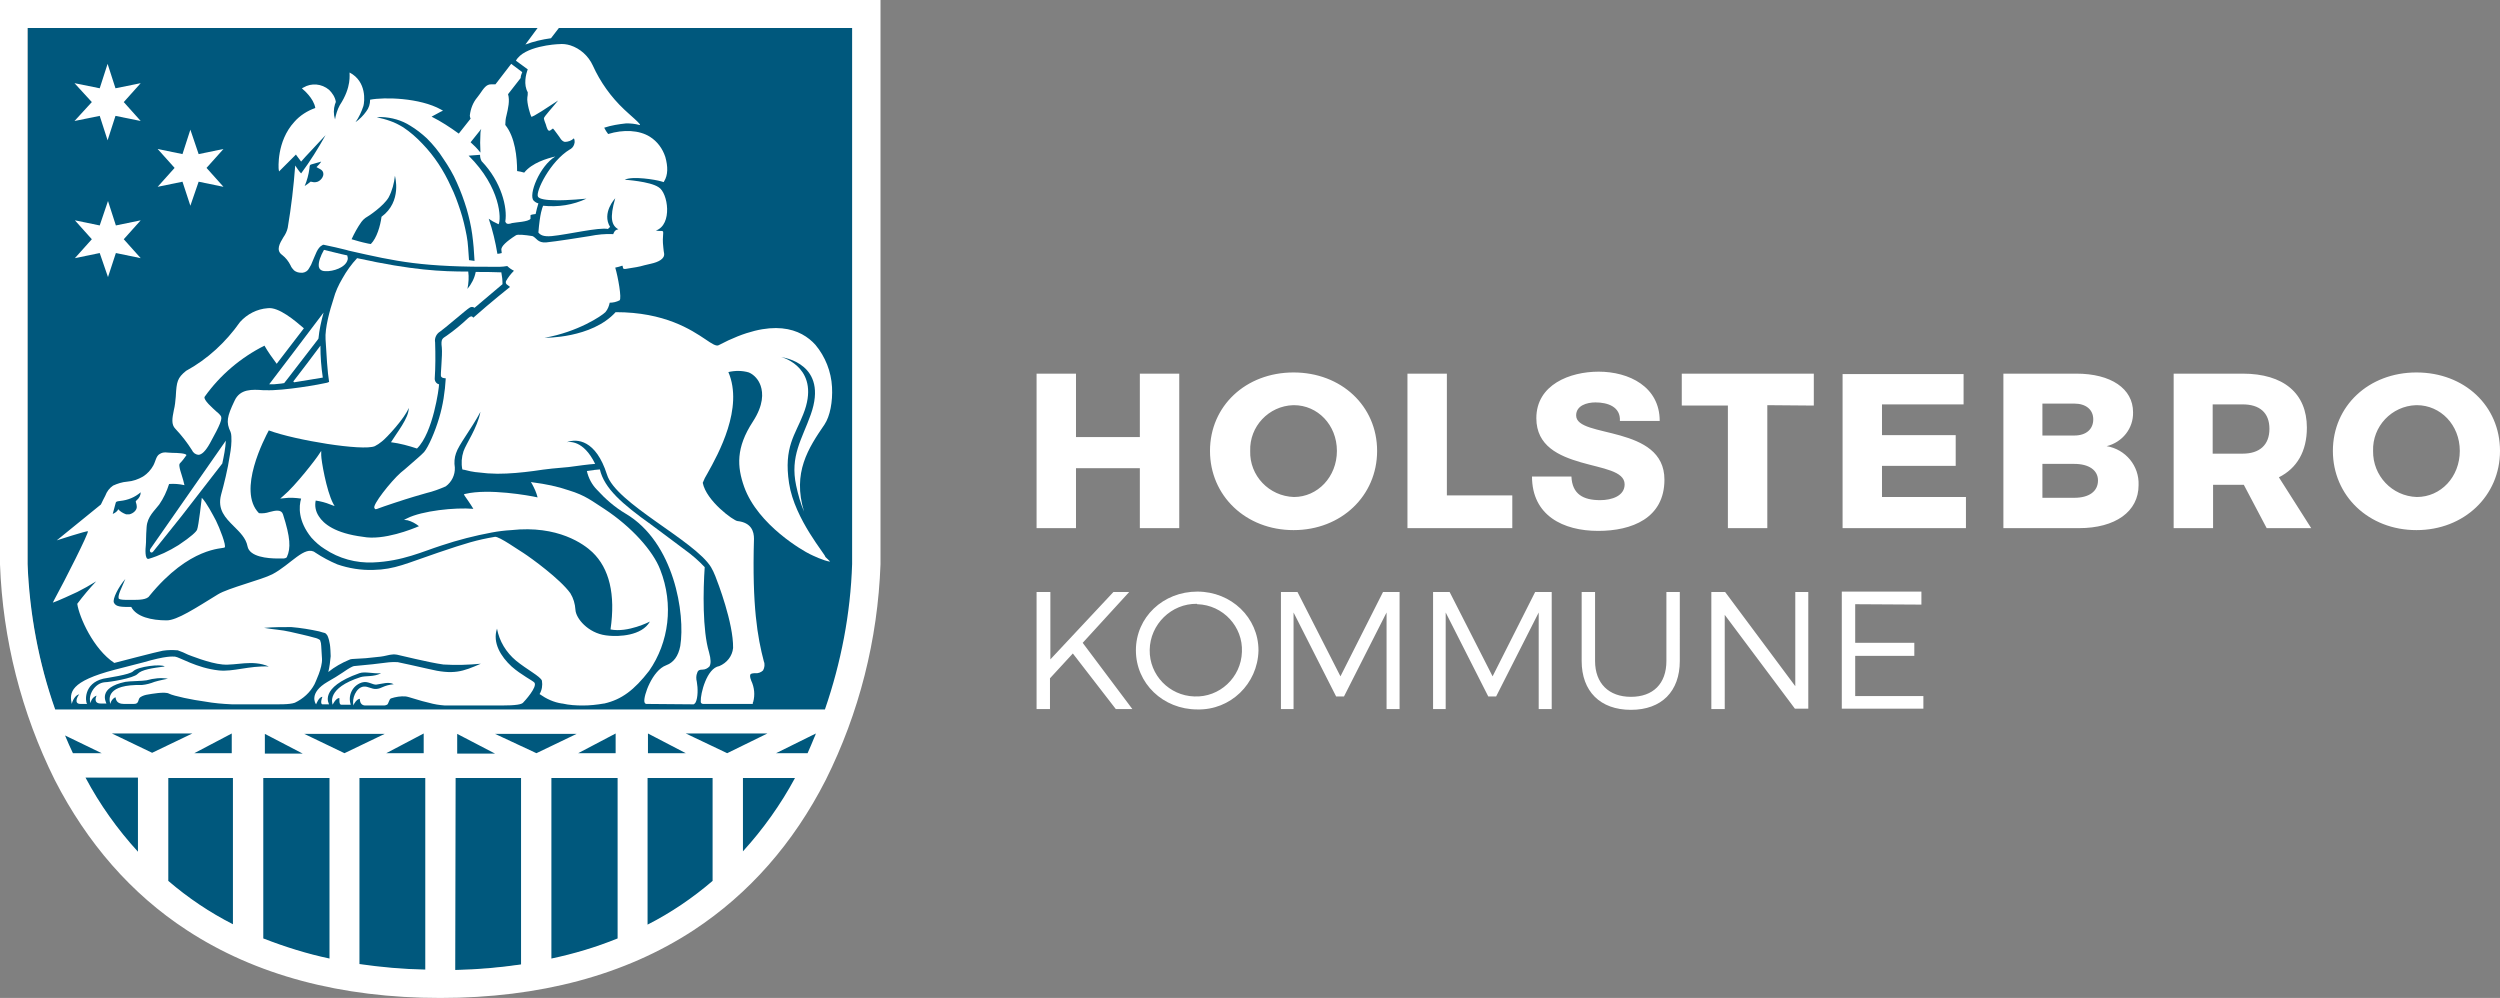 <?xml version="1.0" encoding="utf-8"?>
<!-- Generator: Adobe Illustrator 23.0.2, SVG Export Plug-In . SVG Version: 6.00 Build 0)  -->
<svg version="1.1" id="Lag_1" xmlns="http://www.w3.org/2000/svg" xmlns:xlink="http://www.w3.org/1999/xlink" x="0px" y="0px"
	 viewBox="0 0 634.3 253.2" style="enable-background:new 0 0 634.3 253.2;" xml:space="preserve">
<rect x="0" y="0" width="634.3" height="253.2" fill="#808080" stroke="none"/>
<style type="text/css">
	.st0{fill:#00587D;}
	.st1{fill:#FFFFFF;}
	.st2{fill:none;}
</style>
<title>NYT_Ho_Kom_logo_farve_tvaerformat_pos_rgb</title>
<g id="Skjold">
	<path class="st0" d="M7,7.1v136.2c0,0,0.1,102.9,104.8,102.9s104.6-102.9,104.6-102.9V7.1H7z"/>
</g>
<polygon id="Stjerne3" class="st1" points="25.3,29.4 27.3,35.6 29.3,29.4 35.7,30.7 31.4,25.9 35.7,21.1 29.3,22.4 27.3,16.2 
	25.3,22.4 18.9,21.1 23.3,25.9 18.9,30.7 "/>
<polygon id="Stjerne2" class="st1" points="46.3,46.1 48.3,52.2 50.4,46.1 56.7,47.4 52.4,42.6 56.7,37.8 50.4,39.1 48.3,32.9 
	46.3,39.1 40,37.8 44.3,42.6 40,47.4 "/>
<polygon id="Stjerne1" class="st1" points="29.4,57.2 27.4,51 25.3,57.2 19,55.9 23.3,60.7 19,65.5 25.3,64.2 27.4,70.3 29.4,64.2 
	35.7,65.5 31.4,60.7 35.7,55.9 "/>
<path id="Bro-Outline" class="st1" d="M0,0v143.2c0.7,19,5.4,37.6,13.9,54.7c8.2,16,19.4,28.9,33.5,38.1
	c17.4,11.4,39.1,17.2,64.3,17.2s46.9-5.8,64.3-17.2c14-9.2,25.3-22,33.5-38.1c8.5-17,13.2-35.6,13.9-54.7V0H0z M18.5,191.1
	c-0.7-1.5-1.4-3-2-4.5l9.3,4.5L18.5,191.1L18.5,191.1z M35,216.1L35,216.1c-5.2-5.7-9.7-12-13.3-18.8H35L35,216.1z M28.4,186.1h20.4
	l-10.2,4.9L28.4,186.1z M59.1,234.5L59.1,234.5c-5.9-3-11.4-6.7-16.4-11v-26.1h16.4V234.5z M49.3,191.1l9.5-5v5H49.3z M83.6,243.2
	L83.6,243.2c-5.7-1.2-11.4-3-16.8-5.1v-40.7h16.8L83.6,243.2z M67.2,191.2v-5l9.6,5H67.2z M77.2,186.2h20.4l-10.2,4.9L77.2,186.2z
	 M107.9,246L107.9,246c-5.6-0.1-11.1-0.6-16.7-1.4v-47.2h16.7L107.9,246z M98,191.1l9.5-5v5H98z M132.2,244.7L132.2,244.7
	c-5.5,0.8-11.1,1.3-16.7,1.4l0.1-48.7h16.6V244.7z M116,191.2v-5l9.6,5H116z M125.6,186.2h20.7l-10.2,4.9L125.6,186.2z M156.7,238.1
	L156.7,238.1c-5.4,2.2-11.1,3.9-16.8,5.1v-45.8h16.8L156.7,238.1z M146.7,191.1l9.5-5v5H146.7z M180.8,223.5L180.8,223.5
	c-5,4.3-10.6,8.1-16.5,11.1v-37.2h16.5L180.8,223.5z M164.4,191.1v-5l9.6,5H164.4z M174,186.1h20.7l-10.2,5L174,186.1z M188.5,216
	v-18.6h13.2C198.1,204.1,193.6,210.4,188.5,216L188.5,216z M206.6,187.1c-0.5,1.3-1.1,2.6-1.7,4h-8l10.1-5
	C206.9,186.5,206.7,186.9,206.6,187.1L206.6,187.1z M216.2,143.1c-0.4,12.6-2.8,25-6.9,36.9l0,0H14l0,0c-4.2-11.9-6.5-24.3-7-36.9
	V7.1h129.4l-3.1,4.2c2.1-0.8,4.3-1.3,6.5-1.6l2-2.6h74.4L216.2,143.1z"/>
<path id="Lanse1" class="st1" d="M56.4,117.6c0.4-1.9,0.8-3.8,0.9-5.8c0,0-18.6,26.7-19.1,27.4s0.2,1.4,0.7,0.7l7.2-9l0,0l0,0
	L56.4,117.6z"/>
<path id="Drage" class="st1" d="M167.5,144.5c-1.8-4.7-7.2-10.8-14.2-15.4c-3-1.9-4.7-3.4-9-4.7c-2.9-1-5.9-1.6-9-2l-0.6-0.1
	l0.3,0.5c0.6,1.1,1.1,2.2,1.4,3.4c-2.2-0.5-12.4-2.3-18.3-0.9l-0.4,0.1l0.2,0.4c0,0,1.5,2.1,2.2,3.3c-4.7-0.4-13,0.5-16.8,2.4
	l-0.8,0.4l0.9,0.1c1.1,0.3,2,0.8,2.9,1.5c-1.6,0.7-9,3.7-14.2,2.7c-7.1-0.9-10-3.3-11.2-5.2c-0.8-1.2-1.1-2.6-0.8-4
	c1.3,0.2,2.5,0.5,3.7,1l1.1,0.4l-0.4-0.7c-1.7-3.3-3-10.9-3-12.2v-1.1l-0.6,0.9c-0.6,1-5.9,7.9-9,10.5l-0.8,0.7l1-0.1
	c1.4-0.2,2.9-0.1,4.3,0.1c-0.6,2-0.8,5.7,2.6,9.9c1,1.1,2.1,2.1,3.4,2.9l0,0c3.6,2.4,7.9,3.6,12.3,3.4c7.4-0.3,12.6-2.8,17.3-4.3
	c4.2-1.4,8.5-2.5,12.8-3.3c1.6-0.3,3.2-0.5,4.9-0.6c11.9-1.3,18.5,3.6,20.6,5.6c4.3,4.1,5.9,10.7,4.6,19.6c4.4,0.9,10-2,10-2
	c-2.1,3.7-8,3.8-10.3,3.6l-0.9-0.1c-4.5-0.6-7.6-4.3-7.7-6.5c-0.1-1.5-0.5-2.9-1.3-4.2c-2.6-3.6-9.9-8.9-11.9-10.2
	c-1.2-0.7-6.1-4.2-7.2-4.1c-4.7,0.8-7.3,1.6-14.4,4c-8,2.7-11,4.3-16.5,4.4c-3.1,0.1-6.2-0.4-9.1-1.4c-1.9-0.8-3.8-1.8-5.6-3
	c-2.6-2-6.3,3.1-10.9,5.5c-2.7,1.4-11.2,3.5-13.8,5.1c-5.7,3.5-10.4,6.6-13,6.6c-3.9,0-7.7-0.9-9-3.4c-2.5,0-3.9,0-4.4-1.1
	c-0.4-0.9,1.1-3.9,2.9-6c-1,2.4-1.9,4-1.7,4.9c0.1,0.5,2.4,0.4,3.7,0.4s3.5,0,4.1-1c10.3-12.6,18.6-11.9,19.1-12.3s-1.3-5-2.2-6.8
	c-0.8-1.5-2.4-4.6-3.6-5.8c0,0-0.8,7.2-1.2,8.1c-0.2,0.5-1.4,1.7-4.7,3.9c-2.4,1.5-4.9,2.7-7.6,3.5c-1,0.2-0.8-2.6-0.7-3.5
	s0-1.9,0.2-4.6s2.1-4.2,3.2-5.7c1.1-1.6,1.9-3.3,2.5-5.2c1.3-0.1,2.6,0,3.9,0.3c-0.3-1.5-1.2-4-1.2-4.3s-0.3-0.9,0.1-1.3
	c0.6-0.6,1.1-1.3,1.6-2c0-0.5-2.4-0.6-3.5-0.6c-1.4,0-2.2-0.4-3.3,0.3c-0.9,0.5-1,1.8-1.6,2.9c-0.6,1.1-1.5,2.1-2.6,2.8
	c-1.2,0.7-2.6,1.2-4,1.3c-1.3,0.1-2.5,0.5-3.6,1c-0.9,0.6-1.6,1.5-2,2.6c-0.2,0.3-0.9,1.8-1.1,2.2c-6.8,5.5-11.2,9.1-11.2,9.1
	s7.7-2.5,7.9-2.3c0.2,0.5-5.7,12.2-8.6,17.5l-0.3,0.6c0.8-0.2,5.6-2.4,6.2-2.7c1.6-0.8,3.2-1.7,4.8-2.7c-1.7,1.8-3.3,3.7-4.8,5.7
	c0.5,3.4,4.1,11.5,9.4,15c0,0,11.1-2.9,12.3-3.1c1.3-0.2,2.5-0.2,3.8-0.1c0.9,0.3,1.8,0.7,2.6,1.1c0.3,0.1,5.4,2.2,8.8,2.5
	s7.5-1.3,11.7,0.5c-5.1-0.2-9.1,1.4-12.7,1c-5.6-0.6-10-3.4-11.1-3.5c-0.7,0-2-0.3-8.2,1.5l-7,1.8c-11.5,3-11.6,5.8-11,8.7
	c0.4-1.5,1.3-2.4,1.9-2.4c-0.5,0.5-1.4,2.4,0.3,2.4h1.7c-0.5-0.6-0.9-5.2,4.1-6.4c0.9-0.2,6.8-1,7.6-1.9c1.2-1.2,7.1-1.9,8-1.2
	c-3.1,0.4-5.9,0.8-6.9,1.9s-7.3,2.1-8.3,2.1c-2.6,0.2-4.4,3.4-3.6,5.3c0.1-0.9,0.7-1.6,1.5-1.9c-0.2,0.4-0.8,2,1.1,2H27
	c-0.1-0.4-2.3-4,4.8-5.5c1-0.2,4.5-0.2,5.4-0.4c1.8-0.5,3.6-0.7,5.4-0.4c0,0-2.5,0.5-3.4,0.8c-1,0.4-2.1,0.7-3.2,0.8
	c-9-0.2-8.4,3.5-8,4.8c0.1-0.7,0.6-1.4,1.3-1.7c0.1,0.2,0,1.7,2.1,1.7h2.6c1.4,0,0.9-1.2,1.6-1.7c0.6-0.4,1.3-0.6,2-0.7
	c0.6-0.1,4.3-0.8,5.3-0.2c1.2,0.6,6,1.6,9.1,2c2.2,0.4,4.5,0.6,6.8,0.7h8.8c3.1,0,5.8,0.1,7.2-0.4c2.1-1,3.9-2.6,5-4.7
	c0.2-0.5,2-4.1,1.9-6.4c-0.1-1.1-0.1-2.2-0.2-3.3c0-0.5-0.1-1-0.3-1.5c-0.4-0.3-0.9-0.5-1.4-0.6c-2.1-0.6-4.1-1-6.2-1.5
	s-4.4-0.6-6.6-1c2.3-0.2,4.6-0.2,6.9-0.2c2.4,0.2,4.8,0.6,7.1,1.1c0.3,0.1,1.3,0.4,1.4,0.4c0.3,0.1,0.5,0.4,0.7,0.7
	c0.3,0.7,0.5,1.5,0.6,2.2c0.1,0.5,0.2,2.4,0.2,3c-0.1,1.3-0.3,2.7-0.6,4c1.6-1.3,3.4-2.3,5.3-3.1c0.2-0.1,0.5-0.2,0.8-0.2
	c0.3,0,3.1-0.2,3.4-0.2l3.8-0.4c0.9-0.1,2.3-0.5,2.6-0.5c0.5-0.1,1-0.1,1.5,0c0.6,0.1,8.1,2,11.8,2.5c3.2,0.2,6.3,0.1,9.5-0.2
	c-4.6,2-6.9,2.9-13.4,1.3c-2.1-0.5-7.2-1.6-7.7-1.7c-1.5-0.1-2.9,0.1-4.4,0.3c-0.4,0.1-2.6,0.3-6.7,0.7c-0.4,0.1-0.7,0.3-1.1,0.5
	c-0.3,0.1-2.7,1.9-5.6,3.5c-4.8,2.8-3.1,5.5-2.9,5.7c0,0,0.7-1.9,1.6-1.9c-0.5,1.3-0.3,1.9,0,1.9h1.7c0-0.1-2.8-4.2,7.7-7.9
	c1.4-0.5,3.6,0.2,5.5,0c-1.8,1-3.9,0.6-5.2,1c-8.7,2.8-7.2,6.6-7.1,7c0,0,0.8-1.7,1.7-1.7c0.1,0.1-0.2,1.7,0.5,1.7h2.4
	c-0.8-2.3,0.4-4.8,2.7-5.6c0.1,0,0.3-0.1,0.4-0.1c1.3-0.3,2.5,0.7,3.4,0.6c1.5-0.2,3.1-0.8,4.4-0.1c-2.7,0.3-3,1.1-4.4,1.2
	c-1.2,0.1-2.1-0.7-3.2-0.6c-2,0.2-3.1,3.2-2.6,4.8c0-0.4,0.9-1.7,1.6-1.7c0,1.4,0.8,1.7,1.4,1.7c0.9,0,1.8,0,1.7,0h3.1
	c0.2,0,0.5-0.1,0.7-0.2c0.4-0.2,0.5-1.4,1-1.6c1.2-0.4,2.5-0.6,3.7-0.5c0.6,0,3.9,1.2,5.9,1.6c1.4,0.4,2.7,0.6,4.1,0.7h14.3
	c3.9,0,5.1-0.3,5.5-0.7s3.7-4,2.9-5.1c-0.4-0.5-3.3-1.9-5.8-4.1c-2.7-2.5-4.9-6-3.7-9.6c0.6,3.2,2.3,6,4.8,8.1
	c2.8,2.3,6.2,4,6.6,5.1c0.2,1.2,0,2.4-0.6,3.4c1.7,1.2,3.6,2.1,5.7,2.4h0.1c1.7,0.4,3.5,0.5,5.2,0.5c1.8,0,3.6-0.2,5.3-0.5h0.1
	c4.4-1,7.6-3.4,11.4-8.3C169.7,163,171,153.4,167.5,144.5z M28.6,130.4c0.3-1.1,0.4-1.5,0.7-2.6c0.1-0.5,0.2-0.6,1.2-0.7
	c1.9-0.2,3.7-0.9,5.2-2.2c0,0.8-0.4,1.5-1,2c-0.3,0.3-0.3,0.3-0.2,0.6c0.1,0.3,0.2,0.7,0.2,1c0.1,0.9-0.9,1.8-1.9,2l0,0h-0.1
	c-0.1,0-0.3,0-0.4,0h-0.2h-0.1c-0.8-0.3-1.5-0.7-2-1.3C29.8,129.7,29.3,130.1,28.6,130.4z"/>
<path id="Hesteben_bag" class="st1" d="M178.2,169.9c0.7,0,1.3-0.3,1.8-0.8c0.4-0.7,0.4-1.8-0.1-3.6c-1.7-5.6-1.5-15.8-1.1-21.6
	c-1.5-1.6-3.1-3-4.9-4.3c-1.5-1.1-4.5-3.4-8.7-6.5c-7.3-5.2-11.9-9.2-13-14c-0.9,0.1-1.5,0.1-3.3,0.4c0.4,1.8,1.3,3.5,2.6,4.8
	c2.1,2.3,4.5,4.4,7.2,6c12.4,7.3,15.2,25.5,13.9,33.6c-0.5,2.6-1.7,4.2-3.6,4.9c-3.5,1.3-5.8,7.8-5.5,9.3l0,0
	c0.1,0.5,0.5,0.5,0.5,0.5l11.9,0.1h0.1c0.2-0.1,0.4-0.3,0.5-0.5c0.6-1.2,0.6-3.6,0.3-5.2c-0.2-0.8-0.2-1.6,0.1-2.3
	C177.1,170,177.6,169.9,178.2,169.9z"/>
<path id="Hesteben_for1" class="st1" d="M81.9,95.8c-0.4-2.7-0.6-5.3-0.6-8v-0.1c-1.6,2.2-5.2,6.9-6.9,9.1c0.1,0,0.1,0.1,0.2,0.2
	C77.3,96.6,79.9,96.1,81.9,95.8z"/>
<path id="Hestemund" class="st1" d="M80.9,67.7c0.1,0.4,0.4,1.1,1.7,1.1c1.9,0.1,5.1-0.9,5.6-2.9c0.1-0.4,0-0.7-0.1-1.1
	c-2-0.4-3.7-0.9-5.9-1.4C81.4,64.8,80.7,66.5,80.9,67.7z"/>
<path id="Lanse2" class="st1" d="M69.5,97.5c0.7-0.1,1.6-0.1,2.6-0.3l1.1-1.4l7.4-9.6l0,0l0.2-0.3c0.2-2.2,0.7-4.4,1.3-6.6
	C78,84.8,69.8,95.5,68.3,97.5C68.7,97.5,69.1,97.5,69.5,97.5L69.5,97.5z"/>
<path id="Hest_forparti" class="st1" d="M118.8,68.9c-6.8,0-14.1-0.3-28.2-3.4c-1.4,1.5-2.7,3.3-3.7,5.1c-1,1.7-1.8,3.4-2.3,5.3
	c-0.9,2.7-2.2,7.4-2,10.2c0.2,3.6,0.5,8.5,0.9,10.8c-0.2,0.1-0.3,0.1-0.5,0.2c-1.6,0.4-11.1,2.1-15.6,1.9h-0.1h-0.4h-0.1
	c-2.8-0.2-5.9-0.4-7.3,2.7c-1.9,4-2.2,5.4-1,7.9c0.1,0.3,0.2,0.7,0.2,1.1l0,0c0.1,1.6-0.1,3.3-0.4,4.9c-0.5,3.4-1.5,7.4-2.2,9.9
	c-1,3.8,1.1,5.9,3.2,8c1.5,1.5,3.1,3,3.5,5.1c0.5,2.7,5.1,3.1,7.7,3.1c1,0,1.4,0,1.5,0s0.7-0.1,0.8-0.4c1-2.2,0.9-4.9-1-10.8
	c-0.4-1.3-1.9-1-3.4-0.6c-0.9,0.3-1.8,0.4-2.7,0.3c-5.6-5.7,1.5-19.1,2.5-21c6.7,2.5,23.9,5.3,26.9,4c0.6-0.3,1.2-0.7,1.8-1.2
	c1.1-0.8,5.9-6,6.8-8.5c0.1,2.5-3.1,6.4-4.5,8.7c2.3,0.3,4.5,0.9,6.6,1.6c4.1-4,5.6-15.4,5.6-16.3c-0.6-0.1-1.1-0.7-1.1-1.4
	c0.2-3,0.2-6.1,0.1-9.2c-0.2-1.1,0.3-2.2,1.3-2.8c0.8-0.5,6.7-5.6,7.4-6c0.4-0.3,0.9-0.3,1.3,0l7.1-6c0-1-0.1-2-0.3-3
	c-2.5-0.1-4.2-0.1-6.5-0.1c-0.3,1.6-1.1,3.1-2.1,4.3C118.9,71.8,119,70.3,118.8,68.9z"/>
<path id="Hesteben_for2" class="st1" d="M44.6,100.6c-0.1,1.2-0.2,2.3-0.5,3.5c-0.4,2-0.7,3.6,0.4,4.7c1.6,1.7,3,3.5,4.2,5.4
	c0.3,0.7,0.9,1.1,1.6,1.2l0,0c0.9,0,1.9-1,3-3c2.6-4.7,3.2-6.2,2.7-6.9c-0.3-0.4-0.6-0.7-1-1c-1.1-1-3.4-3-3.1-3.8
	c3.9-5.5,9.2-10,15.2-13c0.9,1.6,2,3.1,3.1,4.6l6.9-9c-2.2-1.9-6.4-5.5-9.2-5.1c-2.7,0.2-5.2,1.5-7,3.5c-3.6,5.1-8.2,9.4-13.7,12.4
	C45,95.9,44.8,96.8,44.6,100.6z"/>
<path class="st2" d="M121.8,38.7l0.1,0.1c-0.1-1.7-0.1-3.3,0-5c0-0.3,0.1-0.7,0.2-1l-0.3,0.4l0,0l-2.4,3
	C120.3,36.9,121.1,37.8,121.8,38.7z"/>
<path class="st2" d="M98.6,50.2c-1.3,2.2-5,4.6-5.9,5.2c-0.4,0.3-0.7,0.6-1,1c-1,1.4-1.8,2.9-2.5,4.4c1.4,0.4,2.3,0.6,4.2,1.1
	c0,0,0.6,0.1,0.6,0.1l0.1-0.1c1.4-1.5,2.4-4.6,2.7-6.9c5.4-3.8,3.4-10.2,3.4-10.2C100,46.6,99.5,48.5,98.6,50.2z"/>
<path id="Ridder_Hest" class="st1" d="M200.2,122.6c-1.4-9.2,1.6-12.3,3.6-17.5c4.6-11.5-5-14.4-5.6-14.5c0.6,0.1,12.1,1.7,7.5,14.6
	c-2.2,6.2-5.3,10.5-3.7,18c0.5,2.3,1.1,4.5,2,6.6c-3-9.9,1.1-16.1,5.2-22.1c1.4-2.1,2.1-5.8,1.9-9.5c-0.2-3.9-1.7-7.7-4.2-10.7
	c-3.6-4-10.8-7.2-24.6,0.1c-0.6,0.3-1.7-0.4-3.3-1.5c-3.6-2.4-10.3-6.9-22.8-6.9c-6.1,6.7-18,6.5-18,6.5c8.4-1.5,14.4-5.5,15.4-6.5
	c0.6-0.7,0.9-1.5,1.1-2.4c0.9,0,1.7-0.2,2.5-0.6c0.6-0.4-0.4-6-1.1-8.3c0.6-0.1,1.2-0.3,1.8-0.5l0.1,0.2c0,0.2,0.1,0.5,0.2,0.6
	s1,0,1.3-0.1c1.3-0.2,2.7-0.4,4-0.8l1.7-0.4c1.8-0.4,3.5-1.2,3.3-2.6c-0.1-0.3-0.1-0.8-0.2-1.5c-0.4-3.3,0.4-4.2-0.4-4.2
	c-0.5,0-1,0-1.5-0.1c4.3-1.5,3.1-9.6,0.7-11c-2.2-1.5-8.6-1.9-8.6-1.9c2-1,7.9,0,9.2,0.4l0.7,0.2l0.1-0.2c1-1.6,1-3.7,0.3-6.2
	c-0.7-2.1-2-3.9-3.9-5.1c-2.7-1.7-6.7-1.9-10.6-0.7c-0.4-0.5-0.7-1-1-1.6c1.8-0.6,3.7-0.9,5.6-1.1c1.1,0,2.2,0.1,3.3,0.4
	c1.1,0.3-2.9-3-3.8-3.9c-3.4-3.2-6.1-7-8-11.2c-1.1-2.4-3.2-4.3-5.7-5.1c-1-0.3-1.9-0.4-2.9-0.3c-0.7,0-8.9,0.5-10.9,4.2l3,2.2
	c-0.5,1.3-1.1,3.9,0,5.8c0,0.5,0,0.9-0.1,1.3c-0.2,1.4,0.8,4.6,1,4.9s4.5-2.6,6.8-4.1c-1.1,1.4-3.6,4.1-3.6,4.5s0.4,1.3,0.5,1.6
	c0.2,0.7,0.5,1.9,1.1,1.5l0.7-0.5c0.4,0.4,1.2,1.6,1.6,2.1l0.2,0.3c0.3,0.5,0.7,0.9,1.2,1c0.8,0,1.7-0.3,2.3-0.9
	c0.2,0.3,0.2,0.7,0.2,1c-0.1,0.7-0.4,1.3-1,1.7l-0.2,0.1c-5,3-8.8,10.8-8.1,12c0.3,0.6,2.1,0.9,4.4,0.9c2.9,0.1,7.9-0.4,7.9-0.4
	c-3.4,1.6-7.2,2.2-11,1.8c-0.2,0.5-0.8,1.8-1.2,6.8c0.5,0.6,1.2,1.1,3.4,0.9c4.1-0.4,12-2.3,14.3-1.8c0-0.2,0.5-0.5,0.5-0.5
	c-2.2-3.6,1.3-7.3,1.3-7.3c-1.5,5.1-0.9,6.9,0.8,7.9c-1,0-1.3,1.2-1.3,1.2c-2-0.1-4,0.1-6,0.5c-1.8,0.3-8.8,1.4-11,1.6
	s-2.5-1.2-3.5-1.6c-1.9-0.3-3.8-0.5-4.2-0.2c-2.5,1.6-3.7,2.8-3.7,3.6c0,0.3,0.1,0.6,0.1,0.9c-0.4,0.1-0.7,0.2-1.1,0.2
	c-0.5-3-1.2-6-2.2-8.9c0.7,0.5,1.4,0.9,2.1,1.2l0.4,0.2c0.7-1.2,0.6-9.3-7.6-17.4c0.7-0.1,1.7-0.1,2.6-0.2h0.3c0,0.5,0.1,1,0.3,1.4
	l0.1,0.2c5,5.2,6.6,11.8,6,15.3c0.2,0.5,0.4,0.6,0.8,0.6c0.3,0,0.6-0.1,0.9-0.2c0.8-0.2,4.2-0.3,4.7-1.1c0-0.3,0-0.6,0-0.9
	c0-0.1,1-0.3,1.3-0.3c0.2-0.9,0.4-1.8,0.7-2.7c-0.5-0.1-0.9-0.4-1.2-0.7c-1.4-1.4,1.5-8.8,5.5-11.2c-2.1,0.5-5.9,1.6-7.9,4.1
	c-0.6-0.2-1.2-0.3-1.8-0.4c0-3.5-0.5-8.6-3-11.7c0-0.8,0.1-1.7,0.3-2.4c0.4-1.7,0.9-3.8,0.4-5.4l3.2-4.1c0-0.5,0.2-1,0.4-1.5
	l-2.8-2.1l-4,5.2c-0.4,0-0.7,0-1.1,0c-1.2,0-1.8,0.9-2.9,2.5l-0.6,0.8c-1.1,1.3-1.7,2.9-1.9,4.6c0,0.3,0.1,0.6,0.2,0.8l-3,3.8
	c-2.2-1.6-4.5-3.1-6.9-4.3c0.7-0.4,1.8-1,2.4-1.3l0.5-0.2l-0.5-0.3c-5.4-3-14.4-3.2-18-2.5c0,1.1-0.3,2.1-1,3c-0.7,1-1.7,2-2.7,2.7
	c0.9-1.3,1.5-2.6,2-4.1c0.3-1.1,0.9-6.2-3.5-8.5c-0.1,0.4,0.6,3.6-2.5,8.3c-0.6,1.1-1,2.4-1.2,3.6c-0.4-1.3-0.4-2.6,0-3.9
	c0.1-0.2,0.2-0.4,0.2-0.6c-0.2-1.2-0.9-2.2-1.7-3C81.6,21.2,79,21,77,22.2l-0.4,0.2l0.3,0.3c0,0,2.7,2.2,3.1,4.7
	c-2,0.7-3.9,1.9-5.3,3.5c-4.6,5-4,11.9-4,12l0.1,0.6l0.4-0.4c0.9-0.9,2.6-2.6,3.9-3.9c0,0-0.1,0,1.3,1.8c0.9-1.1,4.4-4.7,6.2-6.7
	c-1.9,3.4-3.9,6.6-6.2,9.7c-0.6-0.6-1-1.3-1.5-2c-0.4,5.3-1,10.5-1.9,15.8c-0.2,0.9-0.6,1.7-1.1,2.4c-0.9,1.5-2,3.3-0.3,4.5
	c0.9,0.7,1.6,1.6,2.1,2.6c0.2,0.5,0.5,0.9,0.9,1.3c0.5,0.4,1.1,0.6,1.8,0.6h0.4c0.7-0.1,1.3-0.5,1.6-1.1c0.4-0.6,0.7-1.2,0.9-1.8
	c0.7-1.5,1.2-3.5,2.5-4.1c0.1-0.1,0.2-0.1,0.3-0.1c2,0.4,4.1,0.9,5.7,1.3l0,0l0.7,0.2c12.4,2.8,18.4,4.2,38.2,4.1
	c0.7,0,1.3-0.1,2-0.2c0.5,0.5,1.1,0.9,1.7,1.2c-0.8,0.8-1.5,1.7-2,2.6c-0.1,0.3-0.1,0.5,0.1,0.8c0.1,0.1,0.8,0.6,0.9,0.7
	c0,0-4.9,3.9-9.3,7.8c-0.4-0.5-0.7-0.4-1.3,0.1c-1.7,1.6-3.5,3.1-5.5,4.5c-1,0.7-1.5,0.7-1.2,3c0.2,2-0.4,7.1-0.2,7.3
	s0.1,0.4,1.2,0.5c-0.2,3.4-0.7,6.8-1.7,10.1c-1,3.4-2.7,7.3-3.8,8.6c-0.5,0.5-1,1-1.6,1.5c-2,1.7-2.9,2.6-4.3,3.7
	c-2.6,2.3-7.3,8.3-6.7,9c0.1,0.1,0.1,0.3,0.3,0.3c0.2,0,0.5-0.1,0.7-0.2c1-0.4,6.7-2.3,9.1-3l3.1-0.9c1.7-0.4,3.3-1,4.9-1.7
	c1.5-1.1,2.4-2.9,2.3-4.8c-0.2-1.2-0.1-2.5,0.3-3.6c0.7-2.2,3.8-6,6.2-10.5c-0.8,4.1-3.6,8-4.3,10c-0.5,1.5-0.6,3.1-0.3,4.6l0.4,0.1
	h0.1c1.1,0.3,2.1,0.5,2.9,0.6h0.1c0.9,0.1,1.9,0.2,2.9,0.3c0.8,0,1.6,0.1,2.5,0.1c3.1,0,6.2-0.3,9.2-0.7c3.2-0.5,6.3-0.8,8.9-1
	c2.2-0.3,5.1-0.7,6.7-0.8c-3-6.2-6.7-5.6-7.2-5.5c2.6-1,7.4-0.6,10.2,8.2c2.2,7.3,22.2,16.7,26.4,23.5c0.4,0.7,0.8,1.5,1.1,2.3
	c0.6,1.5,4.6,11.9,4.5,18.2c-0.2,2.1-1.6,3.8-3.5,4.6c-3.2,0.5-4.8,7.1-4.7,8.9c0,0.1,0,0.2,0,0.2c0,0.3,0.3,0.5,0.6,0.5H191v-0.2
	c0-0.1,0-0.2,0.1-0.3c0.5-1.8,0.3-3.7-0.5-5.4c-0.4-1-0.3-1.4-0.2-1.6s0.7-0.3,1.2-0.3c0.7,0.1,1.5-0.2,2-0.7
	c0.4-0.7,0.5-1.6,0.2-2.3c-1.6-6.1-3-14-2.5-31.1c0-1.8-0.6-4.1-4.2-4.5c-1-0.1-7.9-5.1-8.8-9.7c0.3-0.8,0.7-1.6,1.2-2.4
	c2.8-5,9.2-16.6,5.3-25.7c1.7-0.4,3.5-0.4,5.2,0.1c1.4,0.6,2.5,1.9,3,3.4c0.6,1.8,0.8,4.8-2,9.1c-4.3,6.6-4,11.4-2.2,16.5
	c3.5,9.8,15.2,16.4,16.7,17.1c0.6,0.3,3.5,1.7,5.1,1.9c0.1,0-1-1-1.2-1.2C209.7,141,201.6,131.8,200.2,122.6z M121.8,33.1
	L121.8,33.1l0.3-0.4c-0.1,0.3-0.2,0.7-0.2,1c-0.1,1.7-0.1,3.3,0,5l-0.1-0.1c-0.7-0.9-1.6-1.8-2.4-2.5L121.8,33.1z M80.2,46.2
	c-0.4,0.1-0.9,0-1.3-0.1c0,0-0.1,0-0.1,0c-0.5,0.4-1,0.8-1.5,1.1c0.6-1.4,1-2.9,1.2-4.4c0.1-0.9,0-1,0.9-1.2c1-0.3,1.1-0.3,2.1-0.6
	c-0.3,0.5-0.7,0.9-1.2,1.4c0.6,0.4,1.5,0.6,1.7,1.4l0,0l0,0C82.3,44.8,81.2,46.1,80.2,46.2L80.2,46.2z M96.8,55
	c-0.3,2.3-1.2,5.4-2.7,6.9L94,61.9c0,0-0.6-0.1-0.6-0.1c-1.9-0.4-2.8-0.7-4.2-1.1c0.7-1.5,1.5-3,2.5-4.4c0.3-0.4,0.6-0.7,1-1
	c0.9-0.5,4.6-3,5.9-5.2c0.9-1.7,1.4-3.6,1.6-5.5C100.2,44.7,102.1,51.1,96.8,55L96.8,55z M119,66c-0.2-2.2-0.2-4.2-0.6-6.2
	c-0.4-2.1-0.9-4.3-1.6-6.4c-0.7-2.1-1.4-4.1-2.4-6.1c-1.8-4-4.2-7.7-7.2-10.8c-1.5-1.6-3.1-3-4.9-4.2c-1-0.6-2.1-1.2-3.3-1.6
	c-1.1-0.4-2.2-0.7-3.4-0.9c0.4-0.1,0.8-0.1,1.2-0.1c2.6,0.1,5.1,0.8,7.3,2.2c1.5,0.9,2.9,2,4.2,3.2c1.6,1.6,3,3.3,4.2,5.2
	c1.3,1.9,2.5,3.9,3.4,6c1,2.2,1.8,4.4,2.5,6.7c0.6,2.1,1.1,4.2,1.4,6.4c0.3,2.2,0.5,4.5,0.6,6.8L119,66z"/>
<path id="Kommune" class="st1" d="M487.5,153.4v-3.3h-20.2v29.7H488v-3.2h-17.3v-10.2h15v-3.3h-15v-9.8L487.5,153.4z M458.8,179.9
	v-29.7h-3.3v23.9l-17.8-23.9h-3.5v29.7h3.4V156l17.8,23.8H458.8z M426.2,150.2h-3.4v17.5c0,5.8-3.4,9.1-9,9.1s-9.1-3.4-9.1-9.1
	v-17.5h-3.4v17.5c0,7.7,4.7,12.4,12.5,12.4s12.4-4.7,12.4-12.4V150.2z M393.7,179.9v-29.7h-4.2l-10.8,21.4l-10.9-21.4h-4.2v29.7h3.2
	v-24.5l10.8,21.3h2l10.8-21.3v24.5H393.7z M355.1,179.9v-29.7h-4.2l-10.8,21.4l-10.9-21.4h-4.2v29.7h3.2v-24.5l10.8,21.3h2
	l10.8-21.3v24.5H355.1z M303.8,153.3c6.5,0.2,11.6,5.7,11.3,12.1c-0.2,6.5-5.7,11.6-12.1,11.3c-6.3-0.2-11.4-5.4-11.3-11.8
	c0.1-6.5,5.5-11.8,12-11.7C303.7,153.3,303.7,153.3,303.8,153.3 M303.8,150.1c-8.7,0-15.6,6.5-15.6,14.9s6.9,15,15.6,15
	c8.4,0.2,15.3-6.5,15.5-14.9c0,0,0-0.1,0-0.1C319.3,156.7,312.4,150.1,303.8,150.1 M283.1,179.9h4.2l-12.6-16.8l11.8-12.9h-4
	l-16,17.1v-17.1H263v29.7h3.4v-7.8l5.8-6.3L283.1,179.9z"/>
<path id="Holstebro" class="st1" d="M613.2,102.8c6,0,10.9,5,10.9,11.6s-4.8,11.7-10.9,11.7c-6.3-0.2-11.2-5.4-11.1-11.7
	c0,0,0,0,0,0c-0.2-6.2,4.7-11.4,10.9-11.6C613.1,102.8,613.2,102.8,613.2,102.8 M613.1,94.5c-12.1,0-21.2,8.5-21.2,19.9
	s9.1,20.1,21.2,20.1s21.2-8.7,21.2-20.1S625.3,94.5,613.1,94.5 M561.4,115.1v-12.5h7.6c4.3,0,6.8,2.1,6.8,6.2s-2.5,6.3-6.8,6.3
	L561.4,115.1z M575.1,134h11.3l-8.2-12.9c4.6-2.3,7.1-6.6,7.1-12.6c0-8.7-5.9-13.7-16.3-13.7h-17.5V134h10v-11h7.8L575.1,134z
	 M518.2,117.7h8.1c3.7,0,6,1.6,6,4.2c0,2.8-2.3,4.4-6,4.4h-8.1L518.2,117.7z M518.2,102.4h8.1c2.9,0,4.8,1.5,4.8,4s-1.8,4.1-4.8,4.1
	h-8.1L518.2,102.4z M508.3,94.8V134h19.2c9.2,0,15.1-4.2,15.1-10.9c0.2-4.9-3.3-9.1-8.1-9.9c4-1,6.8-4.5,6.7-8.6
	c0-6-5.6-9.8-14.4-9.8L508.3,94.8z M498.2,102.7v-7.8h-30.7V134h31.3v-7.9h-21.3v-7.9h18.7v-7.8h-18.7v-7.8H498.2z M460.2,102.9
	v-8.1h-33.5v8.1h11.7V134h10v-31.2L460.2,102.9z M388.7,120.9c0,9.9,7.9,13.8,16.8,13.8c8.5,0,16.8-3.2,16.8-13
	c0-7-5.6-9.6-11.2-11.2s-11.2-2.1-11.2-5.1c0-2.5,2.7-3.3,4.9-3.3c3.1,0,6.4,1.1,6.2,4.7h10.1c0-8.7-7.8-12.5-15.5-12.5
	c-7.3,0-15.8,3.3-15.8,11.8c0,7.1,5.8,9.6,11.3,11.2s11.1,2.2,11.1,5.6c0,2.9-3.2,4-6.2,4c-4.3,0-7.1-1.5-7.3-6L388.7,120.9z
	 M367.1,125.7V94.8h-10V134h26.6v-8.3H367.1z M328.3,102.8c6,0,10.9,5,10.9,11.6s-4.9,11.7-10.9,11.7c-6.3-0.2-11.3-5.4-11.1-11.7
	c0,0,0,0,0,0c-0.2-6.2,4.7-11.4,10.9-11.6C328.2,102.8,328.3,102.8,328.3,102.8 M328.2,94.5c-12.1,0-21.2,8.5-21.2,19.9
	s9.1,20.1,21.2,20.1s21.2-8.7,21.2-20.1S340.3,94.5,328.2,94.5 M299.2,134V94.8h-10v16.1H273V94.8h-10V134h10v-15.2h16.2V134H299.2z
	"/>
</svg>
